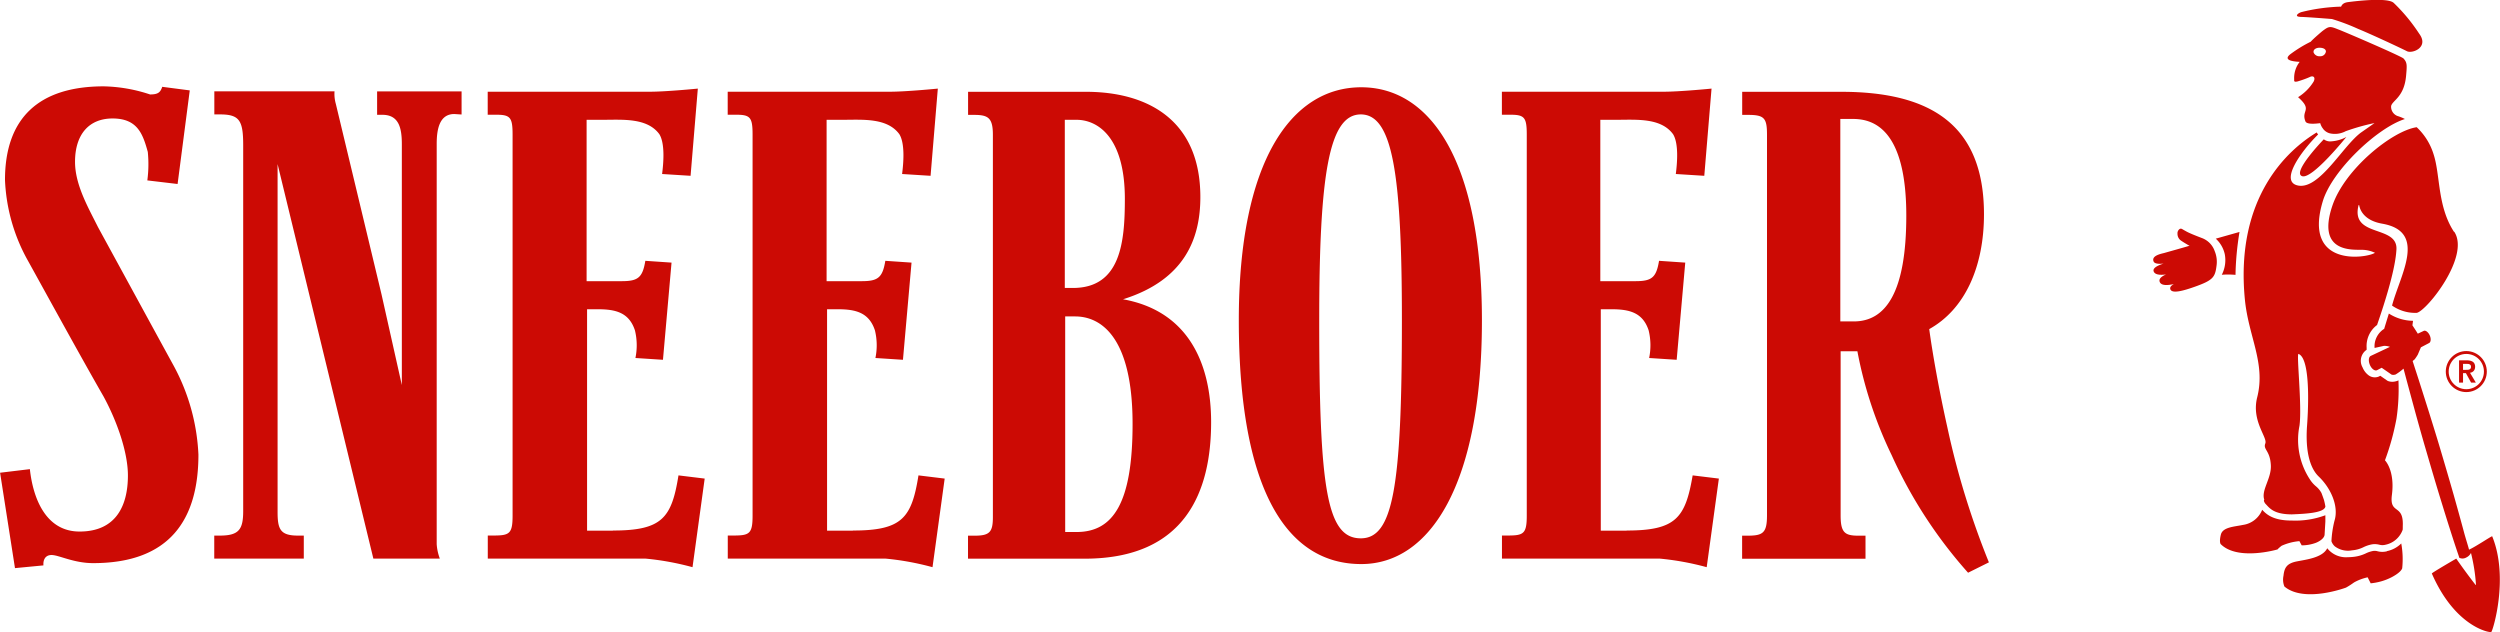 <svg xmlns="http://www.w3.org/2000/svg" viewBox="0 0 320.53 81.05" fill="#cc0a04"><path d="M12.58 29.15c-1.27-2.55-2.96-5.45-2.96-8.4 0-3.53 1.8-5.56 4.81-5.56 3.19 0 3.88 1.97 4.52 4.29.12 1.21.1 2.44-.06 3.65l3.88.46 1.56-12-3.53-.46c-.23.7-.52.98-1.56.98-1.93-.65-3.94-1-5.97-1.04-8.28.01-12.63 4.06-12.63 12 .15 3.64 1.16 7.2 2.95 10.37 2.09 3.77 6.72 12.23 9.68 17.38 1.74 3.19 3.13 7.18 3.13 10.14 0 3.77-1.45 7.19-6.2 7.19-4.35 0-5.97-4.29-6.37-8l-3.82.46 1.91 12.23 3.65-.35c-.06-.7.23-1.33 1.04-1.33.93 0 2.84 1.04 5.33 1.04 9.91 0 13.5-5.68 13.5-13.91-.18-4-1.27-7.9-3.18-11.41-2.32-4.23-5.85-10.72-9.68-17.73M48.33 14.72h.7c2.14 0 2.49 1.74 2.49 3.77v30.88l-2.61-11.65-5.85-24.39a4.69 4.69 0 01-.17-1.62H27.48v2.96h.75c2.49 0 2.95.81 2.95 3.94v46.93c0 2.38-.58 3.13-3.01 3.13h-.7v2.95h11.48v-2.95h-.75c-2.26 0-2.61-.81-2.61-3.01V21.04l12.28 50.58h8.52c-.22-.6-.36-1.22-.4-1.85V18.44c0-1.97.4-3.82 2.26-3.82l.93.06v-2.96H48.35v3.01zM78.57 68.04h-3.3V39.65h1.39c2.26 0 4 .41 4.75 2.72.28 1.16.3 2.37.06 3.53l3.53.23 1.1-12.46-3.36-.23c-.35 2.14-.93 2.61-3.01 2.61h-4.52V15.36h2.09c2.49 0 5.68-.29 7.24 1.85.75 1.22.52 3.77.35 5.1l3.65.23.93-11.18s-4.06.4-6.14.4h-20.8v2.95h1.1c1.8 0 2.09.35 2.09 2.55v48.85c0 2.32-.4 2.55-2.43 2.55h-.75v2.96h20.22c2.04.19 4.05.56 6.03 1.1l1.56-11.36-3.36-.41c-.87 5.45-2.09 7.07-8.4 7.07M109.34 68.04h-3.3V39.65h1.39c2.26 0 4 .41 4.75 2.72.28 1.16.3 2.37.06 3.53l3.53.23 1.1-12.46-3.36-.23c-.35 2.14-.93 2.61-3.01 2.61h-4.52V15.36h2.09c2.49 0 5.68-.29 7.24 1.85.75 1.22.52 3.77.35 5.1l3.65.23.93-11.18s-4.06.4-6.14.4H93.3v2.95h1.1c1.8 0 2.09.35 2.09 2.55v48.85c0 2.32-.4 2.55-2.43 2.55h-.75v2.96h20.22c2.04.19 4.05.56 6.03 1.1l1.56-11.36-3.36-.41c-.87 5.45-2.09 7.07-8.4 7.07M143.99 38.37c7.94-2.49 9.91-7.82 9.91-13.1 0-10.08-7.01-13.5-14.66-13.5h-15.12v2.96h.75c1.8 0 2.43.35 2.43 2.55V66.3c0 1.91-.41 2.38-2.32 2.38h-.87v2.95h14.95c12.98 0 16.22-8.69 16.22-17.5 0-7.48-2.9-14.25-11.3-15.76m-7.41-23.01h1.45c2.66 0 6.2 2.14 6.2 10.14 0 5.51-.52 11.42-6.66 11.42h-1.04V15.36h.06zm1.45 52.85h-1.45V40.57h1.28c3.13 0 7.36 2.38 7.36 13.79 0 10.14-2.49 13.85-7.18 13.85M174.53 11.19c-8.98 0-15.7 9.5-15.7 29.84 0 21.79 6.14 31.29 15.7 31.29 8.81 0 15.47-10.2 15.47-31.23 0-20.57-6.66-29.9-15.47-29.9m-.06 57.83c-4.35 0-5.33-6.31-5.33-27.93 0-18.83 1.27-26.42 5.33-26.42s5.27 7.53 5.27 26.42c0 21.5-1.16 27.93-5.27 27.93M208.54 68.04h-3.3V39.65h1.39c2.26 0 4 .41 4.75 2.72.28 1.16.3 2.37.06 3.53l3.53.23 1.1-12.46-3.36-.23c-.35 2.14-.93 2.61-3.01 2.61h-4.52V15.36h2.09c2.49 0 5.68-.29 7.24 1.85.75 1.22.52 3.77.35 5.1l3.65.23.93-11.18s-4.05.4-6.14.4h-20.74v2.95h1.1c1.8 0 2.09.35 2.09 2.55v48.85c0 2.32-.4 2.55-2.43 2.55h-.75v2.96h20.22c2.04.19 4.05.56 6.03 1.1l1.56-11.36-3.36-.41c-.93 5.45-2.14 7.07-8.46 7.07M247.36 42.19c4.58-2.55 7.01-8 7.01-14.72 0-11.47-6.84-15.7-18.31-15.7h-12.69v2.96h.75c2.09 0 2.43.41 2.43 2.55v48.79c0 2.26-.52 2.61-2.49 2.61h-.7v2.96h15.82v-2.96h-.93c-1.74 0-2.26-.41-2.26-2.61V45.04h2.15c.87 4.62 2.35 9.1 4.4 13.33a59.183 59.183 0 009.79 15.06L255 72.1c-2.27-5.61-4.06-11.41-5.33-17.33-1.1-4.92-1.91-9.56-2.32-12.57m-9.67-.99h-1.73V15.25h1.62c2.61 0 6.84 1.27 6.84 12.4 0 9.79-2.61 13.56-6.73 13.56M294.94 2.17c.55-.01 3.61.23 4.05.27 1.15.35 2.27.77 3.36 1.27 1.65.67 5.43 2.44 6.22 2.84.68.39 2.91-.47 1.6-2.23-.94-1.44-2.03-2.76-3.27-3.95-.76-.71-4.67-.25-5.85-.1-.59.08-.79.33-.89.58-1.72.05-3.43.28-5.09.7-.49.15-.94.59-.13.61M285.25 32.63c.16.89.02 1.8-.39 2.6.58-.05 1.17-.04 1.76.01.03-1.84.21-3.68.51-5.5l-3.04.86c.59.54 1 1.25 1.16 2.03M295.11 69.92c.62 0 1.24-.11 1.83-.33 0 0 .87-.33 1.07-.89.01-.05.03-.09.03-.14l.1-1.71v-.79c-1.37.51-2.83.74-4.29.68h-.1c-2.32-.01-3.17-.8-3.71-1.38a3.12 3.12 0 01-2.46 1.94c-1.16.24-2.6.28-2.84 1.25s-.02 1.21-.02 1.21c2.19 2.19 7.3.68 7.3.68s0-.06.5-.46c.72-.33 1.5-.53 2.29-.6l.3.55zM306.04 70.68c-.39.1-.81.1-1.2 0-.21-.06-.42-.07-.63-.03-.29.06-.57.15-.84.28-.55.27-1.15.43-1.76.48-.21.02-.41.03-.6.03-1.01.08-2-.35-2.63-1.15-.6 1.22-2.69 1.45-3.9 1.69-1.31.26-1.6.83-1.71 1.84-.1.46-.06.95.12 1.38 2.55 2.14 7.89.14 7.89.14.36-.2.7-.42 1.03-.66.55-.31 1.14-.53 1.75-.66l.39.77c.92-.09 1.82-.34 2.64-.76 0 0 1.21-.59 1.4-1.17.11-1.06.07-2.13-.12-3.18-.51.5-1.14.84-1.84.98M319.54 68.75c-.12-.02-2.18 1.38-2.98 1.72-.14-.55-.47-1.55-.67-2.32-.34-1.27-.77-2.82-1.29-4.67-.52-1.82-1.13-3.91-1.83-6.26-.42-1.41-.89-2.91-1.35-4.39-.46-1.45-.91-2.88-1.33-4.19-.27-.84-.53-1.63-.76-2.35.16-.14.27-.23.27-.23.14-.19.27-.38.39-.59.05-.11.28-.66.4-.94l1.03-.54c.24-.1.3-.54.11-.97s-.53-.7-.77-.6l-.77.36c-.34-.55-.69-1.07-.69-1.07l.08-.58c-1.1-.01-2.18-.34-3.1-.93l-.48 1.56-.12.4c-.83.52-1.31 1.47-1.23 2.45l1.21-.27c.26 0 .52.04.76.13l-2.44 1.15c-.29.12-.35.63-.14 1.14s.62.83.91.71l.61-.32 1.27.88c.17.05.35.04.52-.02.36-.22.7-.47 1.01-.75.16.59.32 1.21.5 1.87.35 1.29.73 2.7 1.12 4.13.4 1.44.81 2.91 1.21 4.27.65 2.23 1.23 4.21 1.76 5.94.54 1.76 1 3.25 1.39 4.46.39 1.23.7 2.17.92 2.82.11.32.2.58.25.76.28.14.61.13.89-.03.26-.12.48-.33.61-.59.33 1.33.55 2.69.64 4.07 0 .02-.01.03-.03.03-.01 0-.02 0-.03-.01a78.53 78.53 0 01-2.47-3.36s-3.16 1.83-3.13 1.91c2.98 6.85 7.42 7.62 7.62 7.5s2.3-6.98.11-12.29M295.17 22.59c-1.39-.44 2.77-4.73 2.77-4.73.28.21.64.31.99.26.67-.05 1.32-.24 1.9-.56 0 0-4.36 5.44-5.66 5.03M282.19 30.47l-.06-.02c-.21-.08-1.26-.48-1.75-.74-.16-.09-.33-.18-.48-.27l-.14-.08a.303.303 0 00-.33.02c-.17.14-.27.35-.25.57-.01.35.15.69.44.89.16.11.32.21.48.31l.15.09.3.18.1.05s.03.02.05.02c.01 0 .02 0 .03.01h.01c-.55.18-3.05.87-3.24.93-.33.09-1.72.33-1.38 1.1.33.75 3.31-.18 3.31-.18s-3.61.5-3.31 1.43c.36 1.1 3.84-.16 3.84-.16s-3.46.47-3.06 1.52 3.53-.28 3.53-.28-2.52.47-2.15 1.26c.25.55 1.66.16 3.1-.35 2.35-.83 2.62-1.23 2.8-2.66.1-.65.02-1.31-.23-1.91-.28-.82-.93-1.45-1.75-1.72"/><path d="M314.63 29.72c-2.14-3.28-1.74-7.24-2.61-9.92a7.968 7.968 0 00-2.17-3.49c-3.09.45-9.2 5.32-10.81 10.06-2.07 6.12 2.66 5.62 3.9 5.66.54.02 1.07.15 1.56.38-1 .69-9.3 1.97-6.68-6.64 1.2-3.93 6.97-9.39 10.52-10.51-.31-.16-.63-.29-.96-.39-.52-.2-.85-.72-.81-1.27.15-.73 1.68-1.13 1.92-3.89.12-1.37.15-1.68-.34-2.22-.49-.38-7.74-3.5-8.34-3.71-1.09-.44-1.2-.44-2.07.22 0 0-1.1.92-1.48 1.35-.92.45-1.79.99-2.61 1.6-.27.22-1.04.87 1.2.98-.5.63-.75 1.43-.71 2.24 0 .22-.05.38.44.27.51-.15 1.02-.33 1.51-.54.49-.27.82 0 .55.55-.5.82-1.19 1.5-2 2.01 1.91 1.69.38 1.64.93 3.06.05.16.22.49 1.91.27.05.19.13.36.23.53l.17.24c.22.27.52.46.85.54.68.15 1.4.05 2.02-.28 1.2-.43 2.43-.78 3.68-1.04 0 .02-.94.67-1.63 1.15-2.33 1.61-5.37 7.39-8.15 6.86-2.41-.46.28-4.3 2.56-6.55a1.51 1.51 0 01-.18-.26c-3.62 2.18-10.49 8.24-9.21 21.41.46 4.77 2.69 8.16 1.58 12.55-.77 3.05 1.35 5.13 1.04 5.92s.62.88.71 2.81c.08 1.7-1.27 3.18-.84 4.41-.13.08.04.37.11.47.05.05.1.11.16.17.49.54 1.1 1.21 3.2 1.23h.07c1.65-.07 4.14-.17 4.29-1v-.03c-.05-.28-.11-.56-.18-.82-.09-.26-.19-.55-.32-.89-.18-.33-.42-.62-.71-.86-.31-.26-.58-.57-.79-.91a9.236 9.236 0 01-1.32-6.85c.35-2.51-.41-9.32-.12-9.21 1.71.66 1.16 8.33 1.09 9.23-.31 4.43.96 5.97 1.5 6.49 1.59 1.52 2.6 3.86 2.01 5.7-.21.85-.34 1.72-.38 2.59.08.25.23.47.42.65.63.48 1.44.67 2.22.52.52-.04 1.02-.18 1.48-.41.33-.16.68-.28 1.05-.35.32-.06.65-.04.97.04.26.07.54.07.8 0 1.01-.21 1.84-.94 2.19-1.91.02-.17.01-.38.02-.68.04-2.63-1.69-1.29-1.41-3.71.44-3.22-.88-4.52-.88-4.52.65-1.74 1.14-3.53 1.48-5.36.24-1.62.32-3.26.25-4.9-.06.04-.13.07-.2.09-.19.06-.39.1-.59.1-.18 0-.36-.03-.53-.09l-.09-.04-.92-.64-.21.11c-.46.18-.99.09-1.36-.23-.31-.25-.55-.58-.7-.95-.44-.77-.22-1.76.52-2.26v-.28c-.07-1.13.43-2.22 1.34-2.9.02-.06.04-.13.07-.21 2.21-6.42 2.36-8.7 2.41-9.44.22-3.22-5.85-1.52-4.87-5.64.02-.08.07-.18.11 0 .11.57.64 1.9 2.94 2.3 5.81 1.02 2.3 6.54 1.26 10.5.93.65 2.05.98 3.18.93 1.3-.29 6.85-7.24 4.8-10.39M297.45 7.21a.787.787 0 01-.82-.49c-.07-.38.33-.6.76-.6s.82.15.82.49c-.06.37-.39.63-.76.6M315.29 46.2h.99c.13 0 .27.01.4.04.12.02.23.07.34.13.1.06.18.15.23.25.06.12.09.26.09.4 0 .19-.05.37-.17.52-.12.14-.3.24-.49.25l.75 1.26h-.61l-.66-1.21h-.37v1.21h-.51V46.2zm.9 1.21h.22c.07 0 .14-.02.2-.05a.29.29 0 00.15-.12c.04-.07.06-.14.05-.22 0-.07-.01-.14-.05-.2a.259.259 0 00-.14-.11.414.414 0 00-.19-.05c-.07 0-.13-.01-.2-.01h-.44v.77h.39z"/><path d="M316.21 50.27c-1.45 0-2.63-1.18-2.63-2.63s1.18-2.63 2.63-2.63 2.63 1.18 2.63 2.63-1.18 2.63-2.63 2.63m0-4.89c-1.25 0-2.26 1.01-2.26 2.26 0 1.25 1.01 2.26 2.26 2.26 1.25 0 2.26-1.01 2.26-2.26 0-1.25-1.01-2.26-2.26-2.26"/></svg>